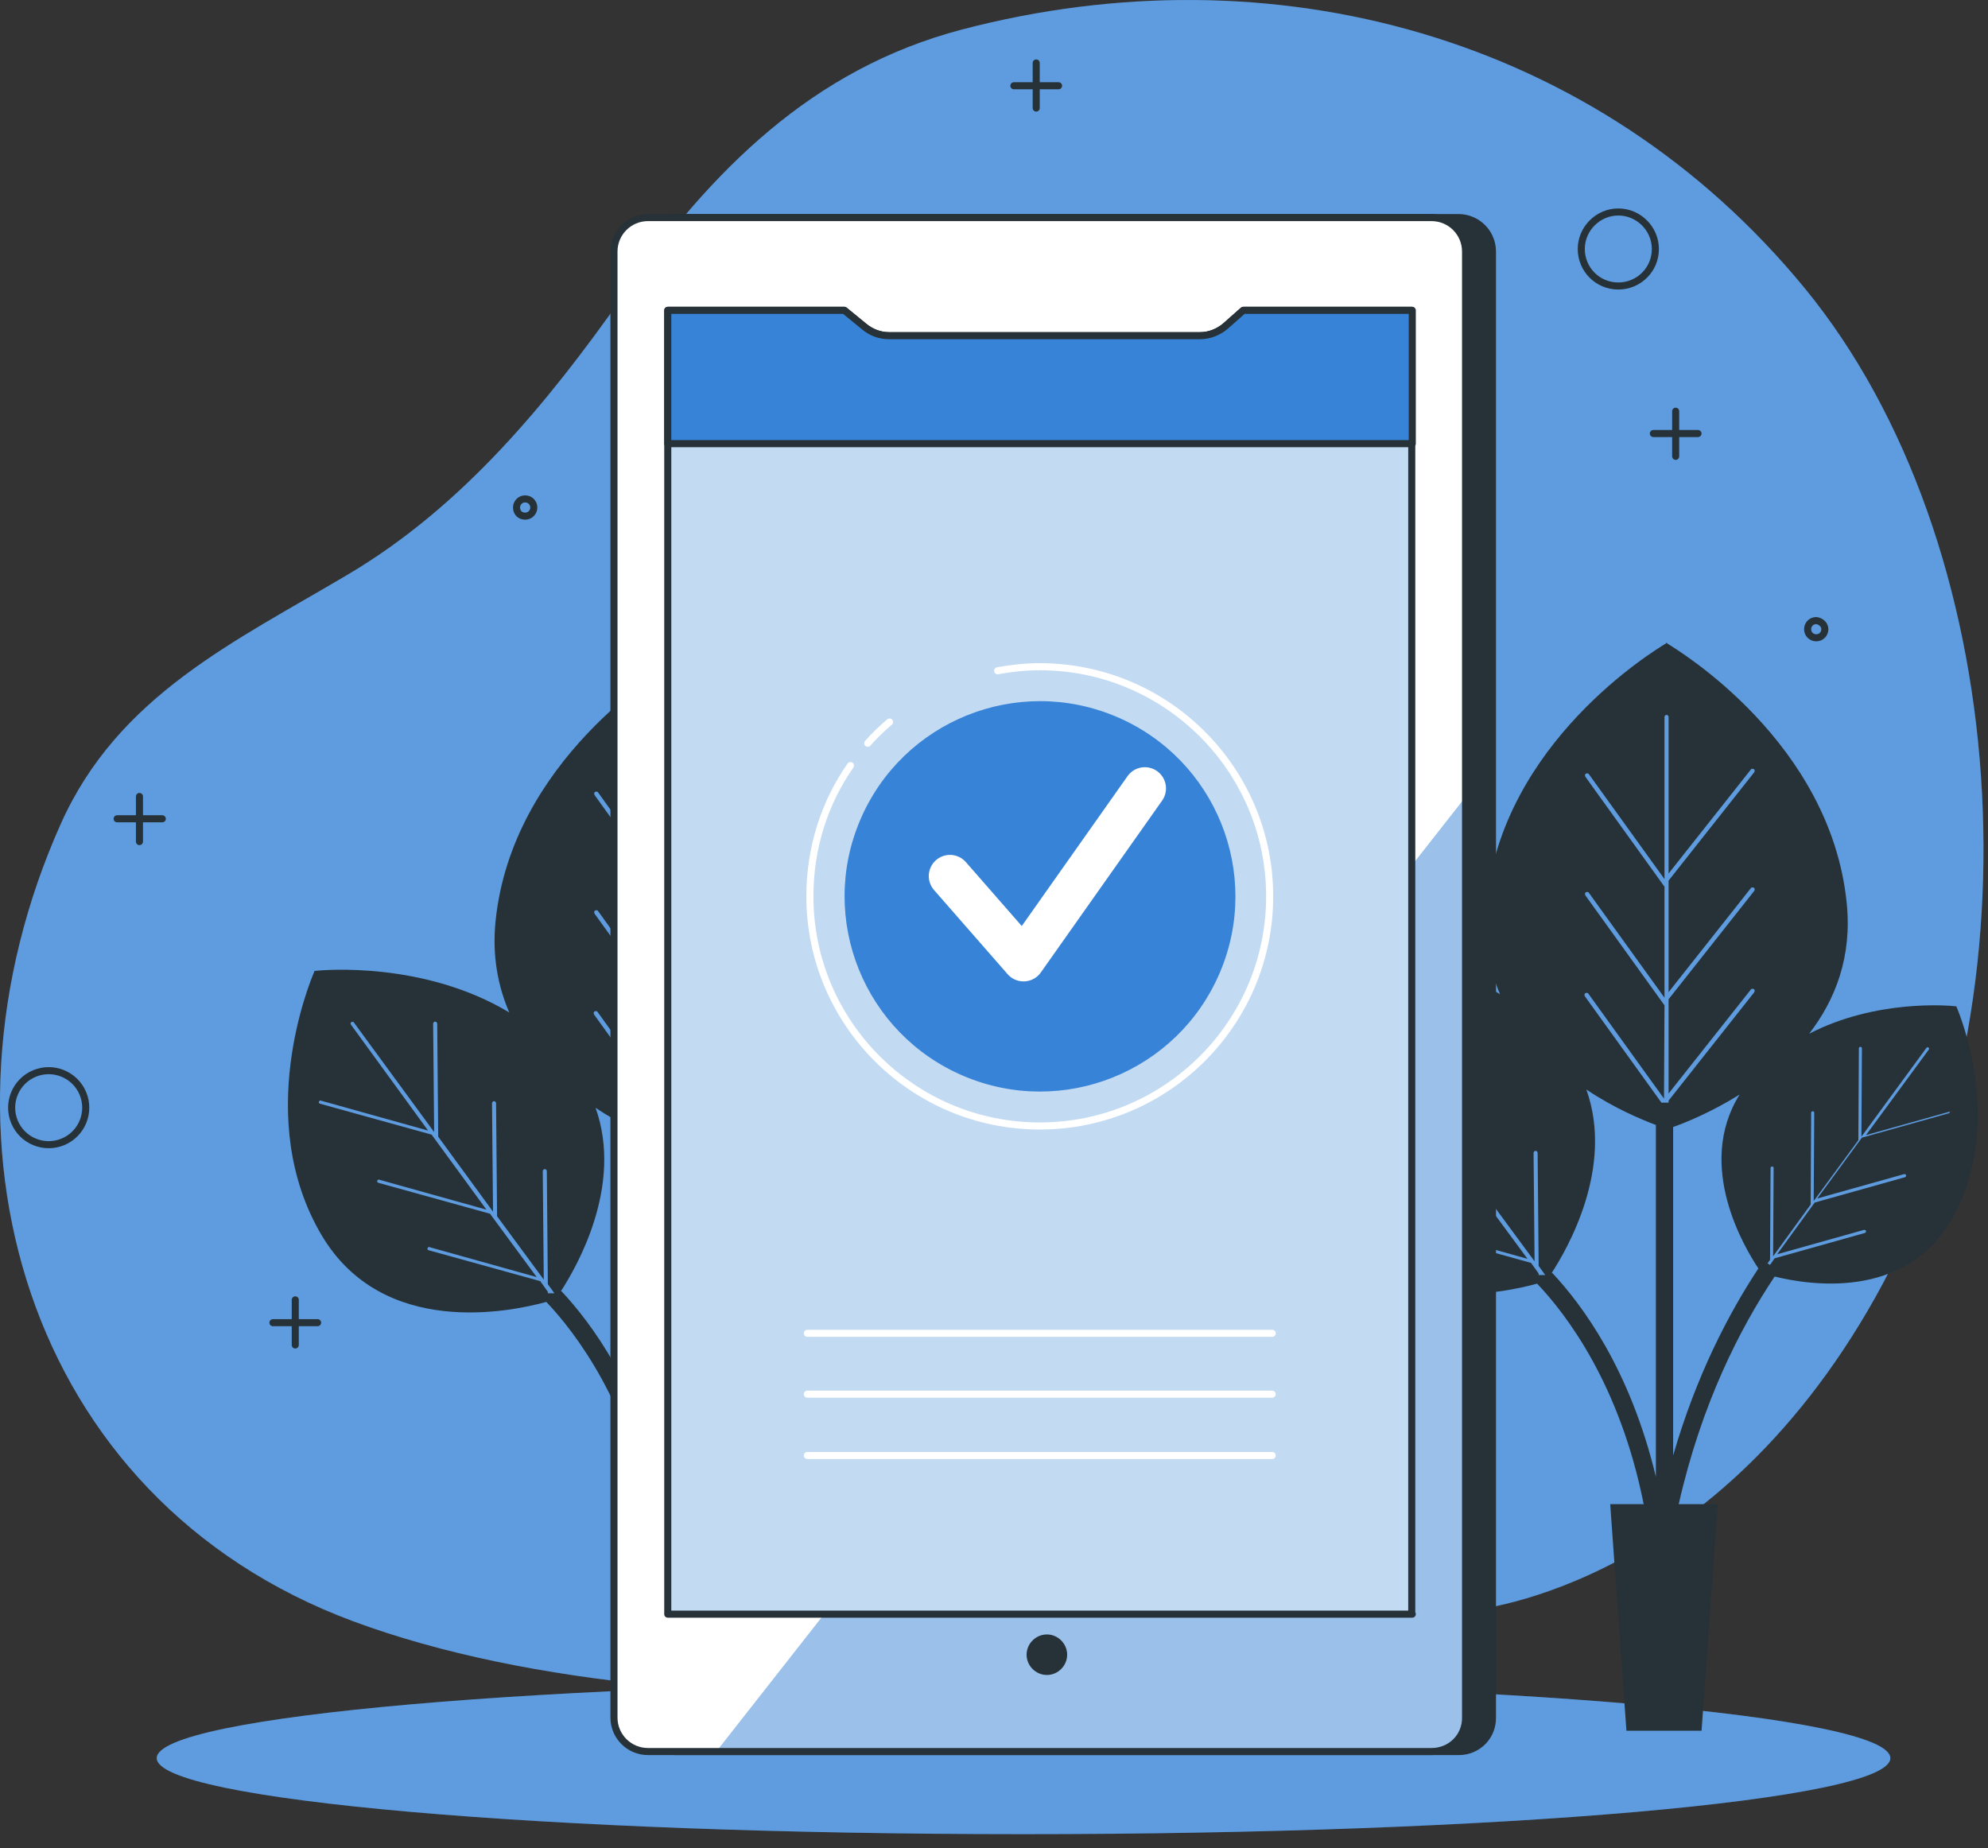 <svg width="128" height="119" viewBox="0 0 128 119" fill="none" xmlns="http://www.w3.org/2000/svg">
<rect x="0" y="0" width="128" height="119" fill="#333333" stroke="none"/>
<path d="M94.297 103.736C94.297 103.736 109.981 102.757 120.764 83.499C131.548 64.242 129.587 34.866 116.19 18.546C102.793 2.225 81.88 -3.323 61.948 1.899C52.243 4.445 45.773 11.038 40.153 19.003C35.284 25.922 29.794 32.614 22.41 36.987C15.09 41.328 7.607 44.788 3.915 53.046C-5.071 73.12 1.497 96.49 22.736 104.389C45.61 112.876 83.841 108.306 94.297 103.736Z" fill="#3683D7"/>
<path opacity="0.2" d="M94.297 103.736C94.297 103.736 109.981 102.757 120.764 83.499C131.548 64.242 129.587 34.866 116.19 18.546C102.793 2.225 81.88 -3.323 61.948 1.899C52.243 4.445 45.773 11.038 40.153 19.003C35.284 25.922 29.794 32.614 22.41 36.987C15.09 41.328 7.607 44.788 3.915 53.046C-5.071 73.12 1.497 96.49 22.736 104.389C45.61 112.876 83.841 108.306 94.297 103.736Z" fill="white"/>
<path d="M65.901 118.098C96.725 118.098 121.712 115.906 121.712 113.202C121.712 110.498 96.725 108.306 65.901 108.306C35.078 108.306 10.091 110.498 10.091 113.202C10.091 115.906 35.078 118.098 65.901 118.098Z" fill="#3683D7"/>
<path opacity="0.2" d="M65.901 118.098C96.725 118.098 121.712 115.906 121.712 113.202C121.712 110.498 96.725 108.306 65.901 108.306C35.078 108.306 10.091 110.498 10.091 113.202C10.091 115.906 35.078 118.098 65.901 118.098Z" fill="white"/>
<path d="M8.979 51.283V54.188" stroke="#263238" stroke-width="0.455" stroke-miterlimit="10" stroke-linecap="round" stroke-linejoin="round"/>
<path d="M10.45 52.719H7.542" stroke="#263238" stroke-width="0.455" stroke-miterlimit="10" stroke-linecap="round" stroke-linejoin="round"/>
<path d="M107.89 26.477V29.382" stroke="#263238" stroke-width="0.455" stroke-miterlimit="10" stroke-linecap="round" stroke-linejoin="round"/>
<path d="M109.328 27.914H106.453" stroke="#263238" stroke-width="0.455" stroke-miterlimit="10" stroke-linecap="round" stroke-linejoin="round"/>
<path d="M66.718 4.053V6.958" stroke="#263238" stroke-width="0.455" stroke-miterlimit="10" stroke-linecap="round" stroke-linejoin="round"/>
<path d="M68.156 5.522H65.28" stroke="#263238" stroke-width="0.455" stroke-miterlimit="10" stroke-linecap="round" stroke-linejoin="round"/>
<path d="M19.011 83.695V86.6" stroke="#263238" stroke-width="0.455" stroke-miterlimit="10" stroke-linecap="round" stroke-linejoin="round"/>
<path d="M20.449 85.164H17.573" stroke="#263238" stroke-width="0.455" stroke-miterlimit="10" stroke-linecap="round" stroke-linejoin="round"/>
<path d="M106.583 16.032C106.583 17.37 105.504 18.415 104.197 18.415C102.858 18.415 101.812 17.338 101.812 16.032C101.812 14.726 102.89 13.649 104.197 13.649C105.504 13.649 106.583 14.726 106.583 16.032Z" stroke="#263238" stroke-width="0.455" stroke-miterlimit="10" stroke-linecap="round" stroke-linejoin="round"/>
<path d="M4.048 73.522C5.265 73.019 5.843 71.625 5.339 70.409C4.834 69.193 3.439 68.616 2.222 69.119C1.005 69.623 0.427 71.017 0.931 72.233C1.435 73.448 2.83 74.026 4.048 73.522Z" stroke="#263238" stroke-width="0.455" stroke-miterlimit="10" stroke-linecap="round" stroke-linejoin="round"/>
<path d="M117.496 40.512C117.496 40.806 117.267 41.067 116.941 41.067C116.647 41.067 116.385 40.839 116.385 40.512C116.385 40.219 116.614 39.958 116.941 39.958C117.235 39.99 117.496 40.219 117.496 40.512Z" stroke="#263238" stroke-width="0.455" stroke-miterlimit="10" stroke-linecap="round" stroke-linejoin="round"/>
<path d="M34.369 32.678C34.369 32.972 34.14 33.233 33.813 33.233C33.486 33.233 33.258 33.005 33.258 32.678C33.258 32.385 33.486 32.123 33.813 32.123C34.14 32.123 34.369 32.385 34.369 32.678Z" stroke="#263238" stroke-width="0.455" stroke-miterlimit="10" stroke-linecap="round" stroke-linejoin="round"/>
<path d="M125.96 64.797C125.96 64.764 125.96 64.764 125.96 64.797C125.96 64.764 125.96 64.764 125.96 64.764V64.797C125.47 64.732 120.764 64.34 116.484 66.56C118.15 64.405 119.261 61.631 118.902 58.139C117.856 47.791 108.086 41.884 107.335 41.427V41.394C107.335 41.394 107.335 41.394 107.302 41.394H107.269V41.427C106.518 41.884 96.748 47.791 95.702 58.139C95.473 60.391 95.865 62.349 96.584 64.014C91.095 60.717 84.657 61.272 84.069 61.337V61.305C84.069 61.305 84.069 61.305 84.069 61.337H84.037V61.37C83.743 62.055 80.083 70.868 84.494 78.343C88.448 85.034 96.715 83.271 98.969 82.651C100.865 84.642 104.296 89.147 105.831 96.85H103.675L104.72 111.44H109.557L110.602 96.85H108.086C109.557 90.354 112.04 85.524 114.262 82.194C116.517 82.749 122.594 83.696 125.6 78.604C129.162 72.5 126.189 65.319 125.96 64.797ZM107.171 64.732L102.074 57.649C102.041 57.584 102.041 57.486 102.106 57.453C102.172 57.42 102.27 57.42 102.302 57.486L107.171 64.242V57.094L102.074 50.011C102.041 49.946 102.041 49.848 102.106 49.815C102.172 49.783 102.27 49.783 102.302 49.848L107.171 56.604V46.16C107.171 46.094 107.237 46.029 107.302 46.029C107.367 46.029 107.433 46.094 107.433 46.16V56.245L112.726 49.554C112.759 49.489 112.857 49.489 112.922 49.521C112.988 49.554 112.988 49.652 112.955 49.717L107.433 56.702V63.883L112.726 57.192C112.759 57.127 112.857 57.127 112.922 57.159C112.988 57.192 112.988 57.29 112.955 57.355L107.433 64.34V70.411L112.726 63.72C112.759 63.655 112.857 63.655 112.922 63.687C112.988 63.72 112.988 63.818 112.955 63.883L107.433 70.868V70.999H106.975L102.041 64.144C102.008 64.079 102.008 63.981 102.074 63.948C102.139 63.916 102.237 63.916 102.27 63.981L107.139 70.738L107.171 64.732ZM99.068 81.998L98.577 81.313L91.389 79.322C91.323 79.289 91.291 79.257 91.323 79.191C91.356 79.126 91.389 79.093 91.454 79.126L98.349 81.052L95.343 76.972L88.154 74.981C88.088 74.948 88.056 74.915 88.088 74.85C88.121 74.785 88.154 74.752 88.219 74.785L95.114 76.711L91.585 71.88L84.396 69.889C84.331 69.856 84.298 69.824 84.331 69.758C84.363 69.693 84.396 69.66 84.461 69.693L91.356 71.619L86.389 64.797C86.357 64.732 86.357 64.666 86.422 64.634C86.487 64.601 86.553 64.601 86.585 64.666L91.748 71.717L91.683 64.732C91.683 64.666 91.748 64.601 91.814 64.601C91.879 64.601 91.944 64.666 91.944 64.732L92.01 72.01L95.538 76.841L95.473 69.856C95.473 69.791 95.538 69.726 95.604 69.726C95.669 69.726 95.735 69.791 95.735 69.856L95.8 77.135L98.806 81.215L98.741 74.23C98.741 74.165 98.806 74.1 98.871 74.1C98.937 74.1 99.002 74.165 99.002 74.23L99.068 81.509L99.492 82.096H99.068V81.998ZM99.885 81.998C100.93 80.399 103.936 75.177 102.139 70.15C103.936 71.358 105.668 72.076 106.616 72.435V95.087C104.949 88.135 101.845 83.99 99.95 81.966H99.885V81.998ZM107.727 93.716V72.565C108.478 72.304 110.177 71.619 112.007 70.476C109.132 75.079 112.367 80.399 113.216 81.672C111.321 84.544 109.23 88.526 107.727 93.716ZM125.698 71.619L119.882 73.251L117.007 77.168L122.594 75.601C122.66 75.601 122.692 75.601 122.725 75.666C122.725 75.731 122.725 75.764 122.66 75.797L116.843 77.429L114.425 80.758L120.013 79.191C120.078 79.191 120.111 79.191 120.144 79.257C120.144 79.322 120.144 79.355 120.078 79.387L114.262 81.019L113.968 81.444C113.902 81.411 113.87 81.378 113.804 81.346L113.968 81.117L114 75.209C114 75.144 114.033 75.111 114.099 75.111C114.164 75.111 114.197 75.144 114.197 75.209L114.164 80.889L116.582 77.559L116.615 71.651C116.615 71.586 116.647 71.554 116.713 71.554C116.778 71.554 116.811 71.586 116.811 71.651L116.778 77.331L119.653 73.414L119.686 67.506C119.686 67.441 119.719 67.408 119.784 67.408C119.849 67.408 119.882 67.441 119.882 67.506L119.849 73.186L124.032 67.474C124.065 67.441 124.13 67.408 124.163 67.441C124.195 67.474 124.228 67.539 124.195 67.572L120.144 73.088L125.731 71.521C125.797 71.521 125.829 71.521 125.862 71.586C125.764 71.554 125.731 71.619 125.698 71.619Z" fill="#263238"/>
<path d="M62.166 65.973C62.166 65.941 62.166 65.941 62.166 65.973C62.166 65.941 62.166 65.941 62.166 65.941V65.973C61.675 65.908 56.97 65.516 52.689 67.736C54.356 65.582 55.467 62.807 55.107 59.315C54.062 48.968 44.292 43.06 43.54 42.603V42.57C43.54 42.57 43.54 42.57 43.508 42.57H43.475V42.603C42.723 43.06 32.953 48.968 31.907 59.315C31.679 61.567 32.071 63.525 32.79 65.19C27.3 61.893 20.863 62.448 20.275 62.514V62.481C20.275 62.481 20.275 62.481 20.275 62.514H20.242V62.546C19.948 63.231 16.288 72.044 20.7 79.519C24.653 86.21 32.92 84.448 35.175 83.828C37.07 85.819 40.501 90.323 42.037 98.026H39.88L40.926 112.616H45.762L46.808 98.026H44.292C45.762 91.531 48.245 86.7 50.468 83.371C52.722 83.925 58.8 84.872 61.806 79.78C65.368 73.676 62.394 66.496 62.166 65.973ZM43.377 65.908L38.279 58.825C38.247 58.76 38.247 58.662 38.312 58.629C38.377 58.597 38.475 58.597 38.508 58.662L43.377 65.418V58.27L38.279 51.187C38.247 51.122 38.247 51.024 38.312 50.992C38.377 50.959 38.475 50.959 38.508 51.024L43.377 57.781V47.336C43.377 47.27 43.442 47.205 43.508 47.205C43.573 47.205 43.638 47.27 43.638 47.336V57.422L48.932 50.73C48.964 50.665 49.062 50.665 49.128 50.698C49.193 50.73 49.193 50.828 49.16 50.894L43.638 57.879V65.059L48.932 58.368C48.964 58.303 49.062 58.303 49.128 58.336C49.193 58.368 49.193 58.466 49.16 58.531L43.638 65.516V71.587L48.932 64.896C48.964 64.831 49.062 64.831 49.128 64.864C49.193 64.896 49.193 64.994 49.16 65.059L43.638 72.044V72.175H43.181L38.247 65.32C38.214 65.255 38.214 65.157 38.279 65.125C38.345 65.092 38.443 65.092 38.475 65.157L43.344 71.914L43.377 65.908ZM35.273 83.175L34.783 82.489L27.594 80.498C27.529 80.466 27.496 80.433 27.529 80.368C27.562 80.302 27.594 80.27 27.66 80.302L34.554 82.228L31.548 78.148L24.359 76.157C24.294 76.124 24.261 76.092 24.294 76.026C24.327 75.961 24.359 75.929 24.425 75.961L31.319 77.887L27.79 73.056L20.602 71.065C20.536 71.033 20.504 71 20.536 70.935C20.569 70.869 20.602 70.837 20.667 70.869L27.562 72.795L22.595 65.973C22.562 65.908 22.562 65.843 22.628 65.81C22.693 65.778 22.758 65.778 22.791 65.843L27.954 72.893L27.888 65.908C27.888 65.843 27.954 65.778 28.019 65.778C28.084 65.778 28.15 65.843 28.15 65.908L28.215 73.187L31.744 78.017L31.679 71.032C31.679 70.967 31.744 70.902 31.809 70.902C31.875 70.902 31.94 70.967 31.94 71.032L32.005 78.311L35.012 82.391L34.946 75.406C34.946 75.341 35.012 75.276 35.077 75.276C35.142 75.276 35.208 75.341 35.208 75.406L35.273 82.685L35.698 83.273H35.273V83.175ZM36.09 83.175C37.136 81.575 40.142 76.353 38.345 71.326C40.142 72.534 41.874 73.252 42.821 73.611V96.263C41.155 89.311 38.051 85.166 36.155 83.142H36.09V83.175ZM43.932 94.892V73.742C44.684 73.481 46.383 72.795 48.213 71.653C45.337 76.255 48.572 81.575 49.422 82.848C47.527 85.721 45.435 89.703 43.932 94.892ZM61.904 72.795L56.088 74.427L53.212 78.344L58.8 76.777C58.865 76.777 58.898 76.777 58.931 76.843C58.931 76.908 58.931 76.94 58.865 76.973L53.049 78.605L50.631 81.934L56.218 80.368C56.284 80.368 56.316 80.368 56.349 80.433C56.349 80.498 56.349 80.531 56.284 80.564L50.468 82.195L50.173 82.62C50.108 82.587 50.075 82.555 50.01 82.522L50.173 82.293L50.206 76.385C50.206 76.32 50.239 76.288 50.304 76.288C50.369 76.288 50.402 76.32 50.402 76.385L50.369 82.065L52.787 78.736L52.82 72.828C52.82 72.763 52.853 72.73 52.918 72.73C52.983 72.73 53.016 72.763 53.016 72.828L52.983 78.507L55.859 74.59L55.892 68.683C55.892 68.617 55.924 68.585 55.99 68.585C56.055 68.585 56.088 68.617 56.088 68.683L56.055 74.362L60.238 68.65C60.27 68.617 60.336 68.585 60.368 68.617C60.401 68.65 60.434 68.715 60.401 68.748L56.349 74.264L61.937 72.697C62.002 72.697 62.035 72.697 62.067 72.763C61.969 72.73 61.937 72.795 61.904 72.795Z" fill="#263238"/>
<path d="M93.937 112.778H43.453C42.243 112.778 41.263 111.799 41.263 110.591V16.196C41.263 14.988 42.243 14.009 43.453 14.009H93.904C95.113 14.009 96.094 14.988 96.094 16.196V110.558C96.126 111.799 95.146 112.778 93.937 112.778Z" fill="#263238" stroke="#263238" stroke-width="0.455" stroke-miterlimit="10" stroke-linecap="round" stroke-linejoin="round"/>
<path d="M92.172 112.778H41.721C40.511 112.778 39.531 111.799 39.531 110.591V16.196C39.531 14.988 40.511 14.009 41.721 14.009H92.172C93.381 14.009 94.362 14.988 94.362 16.196V110.558C94.394 111.799 93.414 112.778 92.172 112.778Z" fill="white"/>
<path d="M94.395 51.283L46.132 112.777H92.173C93.382 112.777 94.362 111.798 94.362 110.59V51.283H94.395Z" fill="#3683D7"/>
<path opacity="0.5" d="M94.395 51.283L46.132 112.777H92.173C93.382 112.777 94.362 111.798 94.362 110.59V51.283H94.395Z" fill="white"/>
<path d="M92.172 112.778H41.721C40.511 112.778 39.531 111.799 39.531 110.591V16.196C39.531 14.988 40.511 14.009 41.721 14.009H92.172C93.381 14.009 94.362 14.988 94.362 16.196V110.558C94.394 111.799 93.414 112.778 92.172 112.778Z" stroke="#263238" stroke-width="0.455" stroke-miterlimit="10" stroke-linecap="round" stroke-linejoin="round"/>
<path d="M90.931 103.932H42.995V19.982H54.366L55.641 21.026C56.098 21.386 56.654 21.614 57.242 21.614H77.272C77.86 21.614 78.449 21.386 78.906 20.994L80.05 19.982H90.898V103.932H90.931Z" fill="#C3DAF3" stroke="#263238" stroke-width="0.455" stroke-miterlimit="10" stroke-linecap="round" stroke-linejoin="round"/>
<path d="M51.981 85.85H81.913" stroke="white" stroke-width="0.455" stroke-miterlimit="10" stroke-linecap="round" stroke-linejoin="round"/>
<path d="M51.981 89.767H81.912" stroke="white" stroke-width="0.455" stroke-miterlimit="10" stroke-linecap="round" stroke-linejoin="round"/>
<path d="M51.981 93.716H81.912" stroke="white" stroke-width="0.455" stroke-miterlimit="10" stroke-linecap="round" stroke-linejoin="round"/>
<path d="M54.759 49.293C53.093 51.676 52.145 54.581 52.145 57.714C52.145 65.874 58.778 72.5 66.947 72.5C75.116 72.5 81.749 65.874 81.749 57.714C81.749 49.554 75.116 42.928 66.947 42.928C66.032 42.928 65.117 43.026 64.235 43.189" stroke="white" stroke-width="0.455" stroke-miterlimit="10" stroke-linecap="round" stroke-linejoin="round"/>
<path d="M57.275 46.486C56.785 46.91 56.295 47.367 55.87 47.857" stroke="white" stroke-width="0.455" stroke-miterlimit="10" stroke-linecap="round" stroke-linejoin="round"/>
<path d="M78.536 62.638C81.258 56.253 78.283 48.873 71.891 46.153C65.499 43.434 58.11 46.406 55.388 52.791C52.666 59.176 55.641 66.556 62.033 69.276C68.425 71.995 75.813 69.023 78.536 62.638Z" fill="#3683D7"/>
<path d="M61.164 56.408L65.902 61.827L73.711 50.762" stroke="white" stroke-width="2.727" stroke-miterlimit="10" stroke-linecap="round" stroke-linejoin="round"/>
<path d="M78.906 20.994C78.449 21.386 77.86 21.614 77.272 21.614H57.242C56.654 21.614 56.098 21.418 55.641 21.026L54.366 19.982H42.995V28.566H90.931V19.982H80.05L78.906 20.994Z" fill="#3683D7" stroke="#263238" stroke-width="0.455" stroke-miterlimit="10" stroke-linecap="round" stroke-linejoin="round"/>
<path d="M68.483 106.543C68.483 105.956 67.993 105.466 67.404 105.466C66.816 105.466 66.326 105.956 66.326 106.543C66.326 107.131 66.816 107.621 67.404 107.621C67.993 107.621 68.483 107.131 68.483 106.543Z" fill="#263238" stroke="#263238" stroke-width="0.455" stroke-miterlimit="10" stroke-linecap="round" stroke-linejoin="round"/>
</svg>
